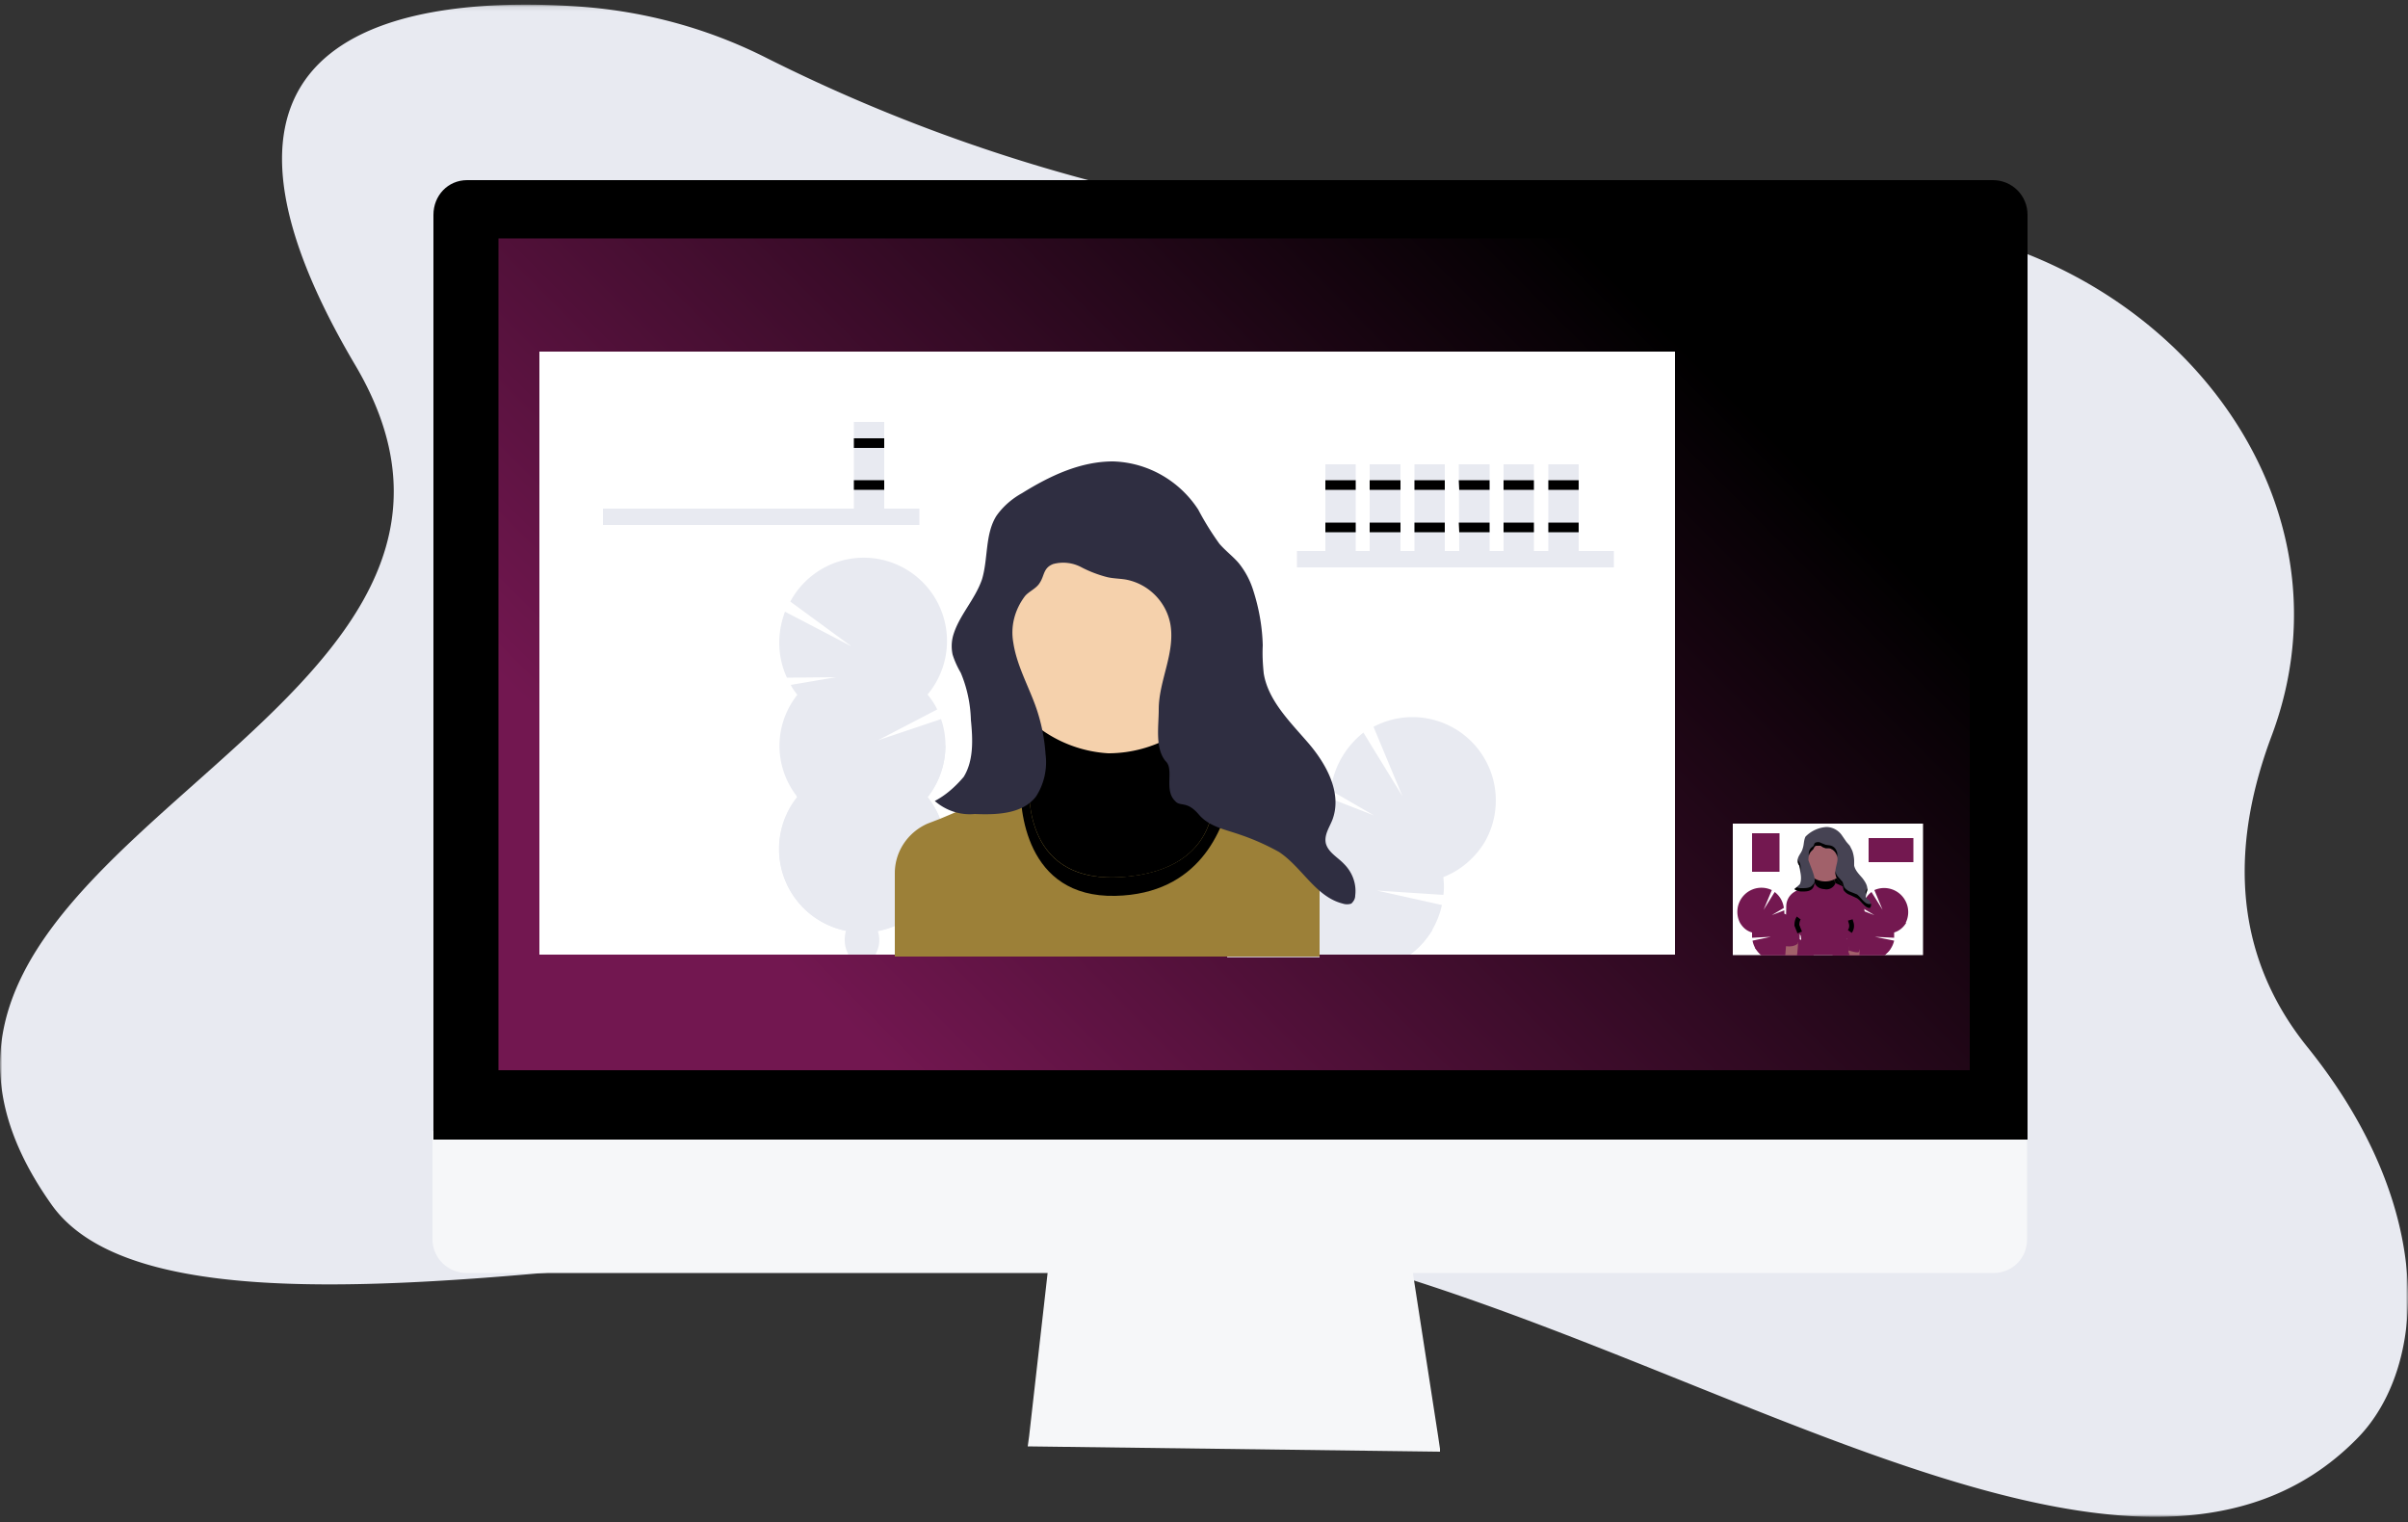 <svg width="500" height="316" xmlns="http://www.w3.org/2000/svg" xmlns:xlink="http://www.w3.org/1999/xlink"><rect width="100%" height="100%" fill="#333333" stroke="none"/><defs><linearGradient x1="10.9%" y1="72.1%" x2="89.1%" y2="27.9%" id="c"><stop stop-color="#721750" offset="0%"/><stop offset="100%"/></linearGradient><path id="a" d="M0 .1h500V314H0z"/></defs><g fill="none" fill-rule="evenodd"><g transform="translate(0 .9)"><mask id="b" fill="#fff"><use xlink:href="#a"/></mask><path d="M489.6 297.6c-46.8 48-139.8-22.7-226.3-40.8-69.1-14.5-224.3 32.4-252.6-7.6-52.5-74 108-98.5 63-174.4C32 4.2 86-2 120.8.5c13.4 1 26.5 4.6 38.5 10.7a349.8 349.8 0 0085.2 29.7c20 4.3 40.4 6.9 60.9 7.8h1.8a364.8 364.8 0 0064.4-3.1c67-8 121.4 50 100 106.5-7.8 20.9-9 44 7.6 64.5 27 33.6 24.6 66.4 10.4 81" fill="#E8EAF1" mask="url(#b)"/></g><path d="M390.3 113c1.7-3 4.9-4.4 7.1-3.1 2.3 1.3 2.8 4.7 1.1 7.7-1.6 3-4.8 4.3-7 3-2.3-1.2-2.8-4.7-1.2-7.6" fill="#3F3D56"/><path d="M394 106.4c1.7-3 4.8-4.3 7.1-3 2.3 1.2 2.8 4.6 1.1 7.6-1.7 3-4.8 4.3-7.1 3-2.3-1.2-2.8-4.6-1.1-7.6" fill="#3F3D56"/><path d="M397.7 99.8c1.6-3 4.8-4.3 7-3 2.4 1.2 2.8 4.7 1.2 7.6-1.7 3-4.9 4.4-7.1 3.1-2.3-1.3-2.8-4.7-1.1-7.7" fill="#3F3D56"/><path d="M401.3 93.3c1.7-3 4.9-4.4 7.2-3.1 2.2 1.2 2.7 4.7 1 7.6-1.6 3-4.8 4.4-7 3.1-2.3-1.2-2.8-4.7-1.2-7.6" fill="#3F3D56"/><path d="M405 86.7c1.7-3 4.9-4.4 7.1-3.1 2.3 1.3 2.8 4.7 1.1 7.7-1.6 3-4.8 4.3-7 3-2.4-1.2-2.8-4.6-1.2-7.6" fill="#3F3D56"/><path fill="#F6F7F9" d="M299 301.4l-85.6-1.1.3-2.2 4.1-36.2H293l5.6 36.2.4 2.7z"/><path d="M89.8 234.8v22.5c0 3.9 3.2 7 7.1 7h317c3.9 0 7-3 7-7v-22.5H90z" fill="#F6F7F9"/><path d="M421 44.6c0-4-3.2-7.2-7.2-7.2H97c-4 0-7 3.2-7 7.2v192h331v-192z" fill="#000"/><path fill="url(#c)" d="M103.5 222.2H409V49.5H103.5z"/><g><path fill="#FFF" d="M112 198.2h235.8V73H112z"/><path fill="#E8EAF1" d="M125.2 109h65.7v-3.4h-65.7zM177.3 105.6h6.3v-18h-6.3z"/><path fill="#000" d="M177.3 93h6.3v-2h-6.3zM177.3 101.7h6.3v-2h-6.3z"/><path fill="#E8EAF1" d="M269.3 117.8h65.8v-3.4h-65.8z"/><path fill="#E8EAF1" d="M275.2 114.4h6.3v-18h-6.3zM284.4 114.4h6.4v-18h-6.4zM293.7 114.4h6.3v-18h-6.3zM303 114.4h6.3v-18h-6.4zM312.2 114.4h6.3v-18h-6.3zM321.5 114.4h6.3v-18h-6.3z"/><path fill="#000" d="M275.2 101.7h6.3v-2h-6.3zM284.4 101.7h6.4v-2h-6.4zM293.7 101.7h6.3v-2h-6.3zM303 101.7h6.3v-2h-6.4zM312.2 101.7h6.3v-2h-6.3zM321.5 101.7h6.3v-2h-6.3zM275.2 110.5h6.3v-2h-6.3zM284.4 110.5h6.4v-2h-6.4zM293.7 110.5h6.3v-2h-6.3zM303 110.5h6.3v-2h-6.4zM312.2 110.5h6.3v-2h-6.3zM321.5 110.5h6.3v-2h-6.3z"/><path d="M165.5 144.2c-.5-.7-1-1.3-1.3-2l9.4-1.6-10.2.1c-2-4.3-2.1-9.2-.4-13.7l13.8 7.2-12.7-9.3a17.3 17.3 0 1128.5 19.3c.8 1 1.5 2 2 3.1l-12.3 6.4 13.1-4.4c1.9 5.5.8 11.6-2.8 16.2a17.3 17.3 0 11-27 0c-5-6.3-5-15 0-21.3h-.1z" fill="#E8EAF1"/><path d="M196.3 154.8c0 3.9-1.3 7.7-3.7 10.7a17.3 17.3 0 11-27.1 0c-2.3-3 30.8-12.6 30.8-10.7" fill="#E8EAF1"/><path d="M181.8 198l.1.2h-5.8v-.2c-.5-.9-.7-1.9-.7-2.9 0-.7.1-1.4.3-2a21.4 21.4 0 006.5 0 5.9 5.9 0 01-.4 5M308.3 174.8c-2 3.3-5 5.9-8.6 7.3.1 1.2.2 2.4 0 3.7l-13.8-.9 13.5 3c-.9 4.1-3.2 7.8-6.6 10.3H274v.5h-19.2l.1-.5c1.5-5.4 5.4-9.8 10.6-11.7-1-8 3.5-15.5 11-18.4-.2-.7-.2-1.5-.2-2.3l9 3.5-9-5.2c.6-4.7 3-9 6.8-12l8.1 13.2-6-14.4a17.3 17.3 0 0123.1 23.9z" fill="#E8EAF1"/><path d="M297.4 193.1a17 17 0 01-4.6 5H274v.6h-19.2l.1-.5c1.5-5.4 5.4-9.8 10.6-11.7-.2-1.3 3.5-1.1 8.5-.3 9.7 1.6 24 5.8 23.4 6.9" fill="#E8EAF1"/><path d="M215.8 147s2.4 12.9-2.9 17c-5.2 4.2 4.5 29.2 20.6 26.3 16.1-3 22.7-24 22.7-24s-16.2-3.2-10.2-20.2l-30.2 1z" fill="#F5D1AC"/><path d="M215.3 147s2 12.9-2.6 17c-4.5 4.2 3.8 28.5 18 26.3 37-5.7 19.7-24 19.7-24s-8.4-4.5-8.8-20.2l-26.3 1z" fill="#000"/><path d="M230.1 103a26.7 26.7 0 110 53.4 26.7 26.7 0 010-53.3" fill="#F5D1AC"/><path d="M274 180.5v18.1h-88.2v-17.3c0-4.5 2.7-8.5 6.8-10.3l2.6-1a284.2 284.2 0 0017.5-8c1.3-1.5 1 .4 1 .4v.9c-.1 4 .4 20.1 19.3 18.8 18.3-1.3 19.1-13.7 19-17.3l-.1-1 3.7 1.2a77.4 77.4 0 0112.7 5.8c3.5 2 5.7 5.7 5.7 9.7z" fill="#9C8038"/><path d="M255.6 165c-1.6 7.2-6.5 20.6-24 21-18.8.4-19.9-18.3-19.7-23.5l.7-.5c1.4-1.4 1.2.4 1.2.4s-2.4 21.2 19.1 19.7c21.6-1.5 19-18.3 19-18.3 0-.2 1.5.4 3.7 1.2" fill="#000"/><path fill="#FFF" d="M359.8 198.3h39.5V171h-39.5z"/><path d="M395.8 191.6c-.6 1-1.5 1.7-2.5 2v1.1l-4-.2 4 .8a5 5 0 01-2 3h-10.8l.6-1.3c.6-1 1.4-1.7 2.5-2a5 5 0 013-5.3v-.7l2.6 1-2.5-1.5a5 5 0 011.9-3.3l2.3 3.7-1.7-4.1a5 5 0 016.5 6.8z" fill="#731850"/><path d="M392.6 196.8c-.3.6-.7 1-1.3 1.5h-10.8l.6-1.3c.6-1 1.4-1.7 2.5-2 0-.4 1-.4 2.4-.2 2.7.5 6.8 1.7 6.6 2M361.3 191.6c.6 1 1.4 1.7 2.5 2v1.1l3.9-.2-3.8.8a5 5 0 001.8 3h10.9l-.6-1.3a5 5 0 00-2.5-2 5 5 0 00-3-5.3v-.7l-2.6 1 2.5-1.5a4.9 4.9 0 00-1.9-3.3l-2.3 3.7 1.7-4.1a5 5 0 00-6.6 6.8z" fill="#731850"/><path d="M364.4 196.8l1.3 1.5h10.9l-.6-1.3a5 5 0 00-2.5-2c0-.4-1-.4-2.4-.2-2.8.5-6.9 1.7-6.7 2" fill="#731850"/><path fill="#464353" d="M374.6 186.8h8.8V177h-8.8z"/><path fill="#000" d="M374.6 186.8h8.8V177h-8.8z"/><path fill="#A1616A" d="M370.9 195.8l-.2 2.5h2.5l.2-3.3zM384.1 195.8l-.4 2.5h2.4l.1-3.3zM376.8 181.9s0 1.3-.4 1.6c-.3.3 2.8 3.3 5.2.4 0 0-1-1-.8-1.9.2-1-4-.1-4-.1"/><path d="M376.8 181.9s0 1.3-.4 1.6c-.3.3 2.8 3.3 5.2.4 0 0-1-1-.8-1.9.2-1-4-.1-4-.1" fill="#000"/><path d="M379 174.2a4.4 4.4 0 110 8.8 4.4 4.4 0 010-8.8" fill="#A1616A"/><path d="M378.8 184.6s-1.8 0-2.1-1.7l-1.2.9c-.2 0-2 1-2.3 1l-.8.5c-1 .7-1.5 1.8-1.5 2.9 0 2-.3 5.8-.3 5.8v2.4s1.7.4 2.7-.5c0 0 0-.3.2-.4.2-.1.2-.6.2-.8v-.8l.2.4.1.7c-.1.2-.2.6-.1.7v.6a3 3 0 00-.5.7l-.1.6-.2.7h11c-.3-.5-.4-1.1-.5-1.7 0-.3-.3-1.4 0-1.7.2-.4.4-.9.4-1.4l.1 1.2-.3 2.6s2 .7 2.2.3c.3-.7.4-1.4.6-2.2 0 0 .4-2.1.6-2.4 0-.3.4-6.4-1.3-7.3-1.6-.9-4.7-2.4-4.8-2.3a2 2 0 01-2.3 1.2" fill="#731850"/><path d="M373.5 190.6c-.3.4-.4 1-.4 1.5l.6 1.5M384.2 191l.2.7a2 2 0 01-.3 1.7" stroke="#000"/><path d="M377 175.6h1l1 .5h.8c.8.2 1.5.9 1.7 1.8.2 1-.4 2-.4 3.2 0 .6.2 1.2.6 1.7l.9 1 .2 1c.3.4.7.8 1.3 1l1.5.7c.9.6 1.4 1.7 2.4 2h.3l.2-.4c0-.4-.1-.8-.4-1.2-.3-.2-.6-.4-.7-.7l.2-1c.4-1-.2-2-.9-2.9-.7-.8-1.5-1.6-1.7-2.6v-1a7 7 0 00-.4-2.1l-.5-1-.7-.8-.9-1.3a4 4 0 00-3.2-1.8 6.7 6.7 0 00-4.4 2c-.4.8-.3 1.7-.6 2.5-.2.8-.8 1.3-1 2.1v.7c0 .3.1.5.3.7l.3 1.8c.1.7.1 1.5-.2 2.1l-1.1 1c.4.3 1 .5 1.5.4.8 0 1.8 0 2.3-.6.3-.5.4-1 .4-1.6 0-.6-.2-1.2-.4-1.8l-.9-2.4c0-.7.1-1.3.5-1.8l.5-.5c.2-.3.2-.6.6-.7" fill="#464353"/><path d="M373.6 179.7c.2.5.3 1.1.3 1.7V180.7c0-.6 0-1.2-.3-1.7a4 4 0 01-.3-.7v.7l.3.7M376.4 183.7c-.5.7-1.4.7-2.3.7-.3 0-.7 0-1-.2l-.5.4c.4.3 1 .5 1.5.5.8 0 1.8 0 2.3-.7.3-.4.4-1 .4-1.5 0 .3-.2.6-.4.8M387.4 185.5v.1l.2-.4c.1-.3.2-.6.1-.9v.2c-.2.3-.4.6-.3 1M381.5 178v-.8c-.2-1-.8-1.6-1.7-1.7l-.7-.1-1-.4c-.3-.2-.7-.2-1-.1-.4.1-.4.4-.5.7l-.6.5c-.4.5-.5 1-.4 1.6 0-.3.2-.6.4-.9l.5-.5c.2-.3.2-.6.6-.7h1c.3.3.6.4 1 .5h.7a2.2 2.2 0 011.7 2M388.3 187.7h-.3c-1-.2-1.5-1.3-2.4-2l-1.5-.6c-.5-.2-1-.6-1.2-1l-.3-1-.9-1c-.4-.4-.6-1-.6-1.5v.5c0 .6.2 1.2.6 1.7l.9 1 .2 1c.3.4.7.8 1.3 1l1.5.7c.9.6 1.4 1.7 2.4 2h.3l.2-.4v-.5l-.2.1" fill="#000"/><path fill="#731850" d="M363.8 181h5.7v-8h-5.7z"/><path fill="#731850" d="M364.6 179.8h4v-5.7h-4zM388 179h9.3V174H388z"/><path fill="#731850" d="M389.2 178.4h6.9v-3.6h-6.9z"/><path d="M218.7 117.1a8 8 0 015.7.6c1.7.9 3.5 1.6 5.4 2.1 1.2.3 2.4.3 3.8.5 4.7.8 8.5 4.5 9.4 9.2 1.1 6-2.4 11.8-2.4 17.8 0 3.5-.8 8 1.4 10.7 1.9 1.7-.4 6 2 8.3 1.1 1.3 2.4-.2 5 2.9 2.1 2.4 5.3 3 8.2 4 3 1 5.7 2.2 8.4 3.7 4.8 3.2 7.6 9.3 13.2 10.7.6.2 1.2.2 1.8 0 .5-.5.8-1 .8-1.7.3-2.4-.6-4.8-2.3-6.5-1.3-1.4-3.3-2.4-3.8-4.3-.4-1.8.8-3.4 1.4-5 2-5.5-1.3-11.5-5.1-15.9s-8.3-8.8-9.2-14.4c-.2-2-.3-3.8-.2-5.8-.1-3.9-.8-7.8-2-11.5a17 17 0 00-3-5.6c-1.2-1.4-2.7-2.5-4-4a59.3 59.3 0 01-4.4-7.1c-3.9-6-10.5-9.8-17.7-10-6.8 0-13.1 3-18.9 6.6-2 1.1-3.9 2.7-5.3 4.7-2.4 3.8-1.7 8.9-3 13.2-1.5 4.3-4.8 7.5-6 11.7a8.3 8.3 0 00-.1 3.9c.4 1.3 1 2.6 1.7 3.8 1.3 3.1 2 6.4 2.1 9.8.4 4 .6 8.4-1.5 11.8-1.7 2-3.7 3.8-6 5 2.3 2 5.3 3 8.3 2.7 4.6.2 9.9 0 12.7-3.6 1.7-2.6 2.4-5.8 2-8.8a37 37 0 00-2-9.8c-1.6-4.5-4-8.7-4.7-13.4-.6-3.4.3-6.8 2.4-9.6.8-1 2.4-1.6 3.1-2.8 1-1.5.7-3.1 2.8-3.9" fill="#2F2E41"/></g></g></svg>
